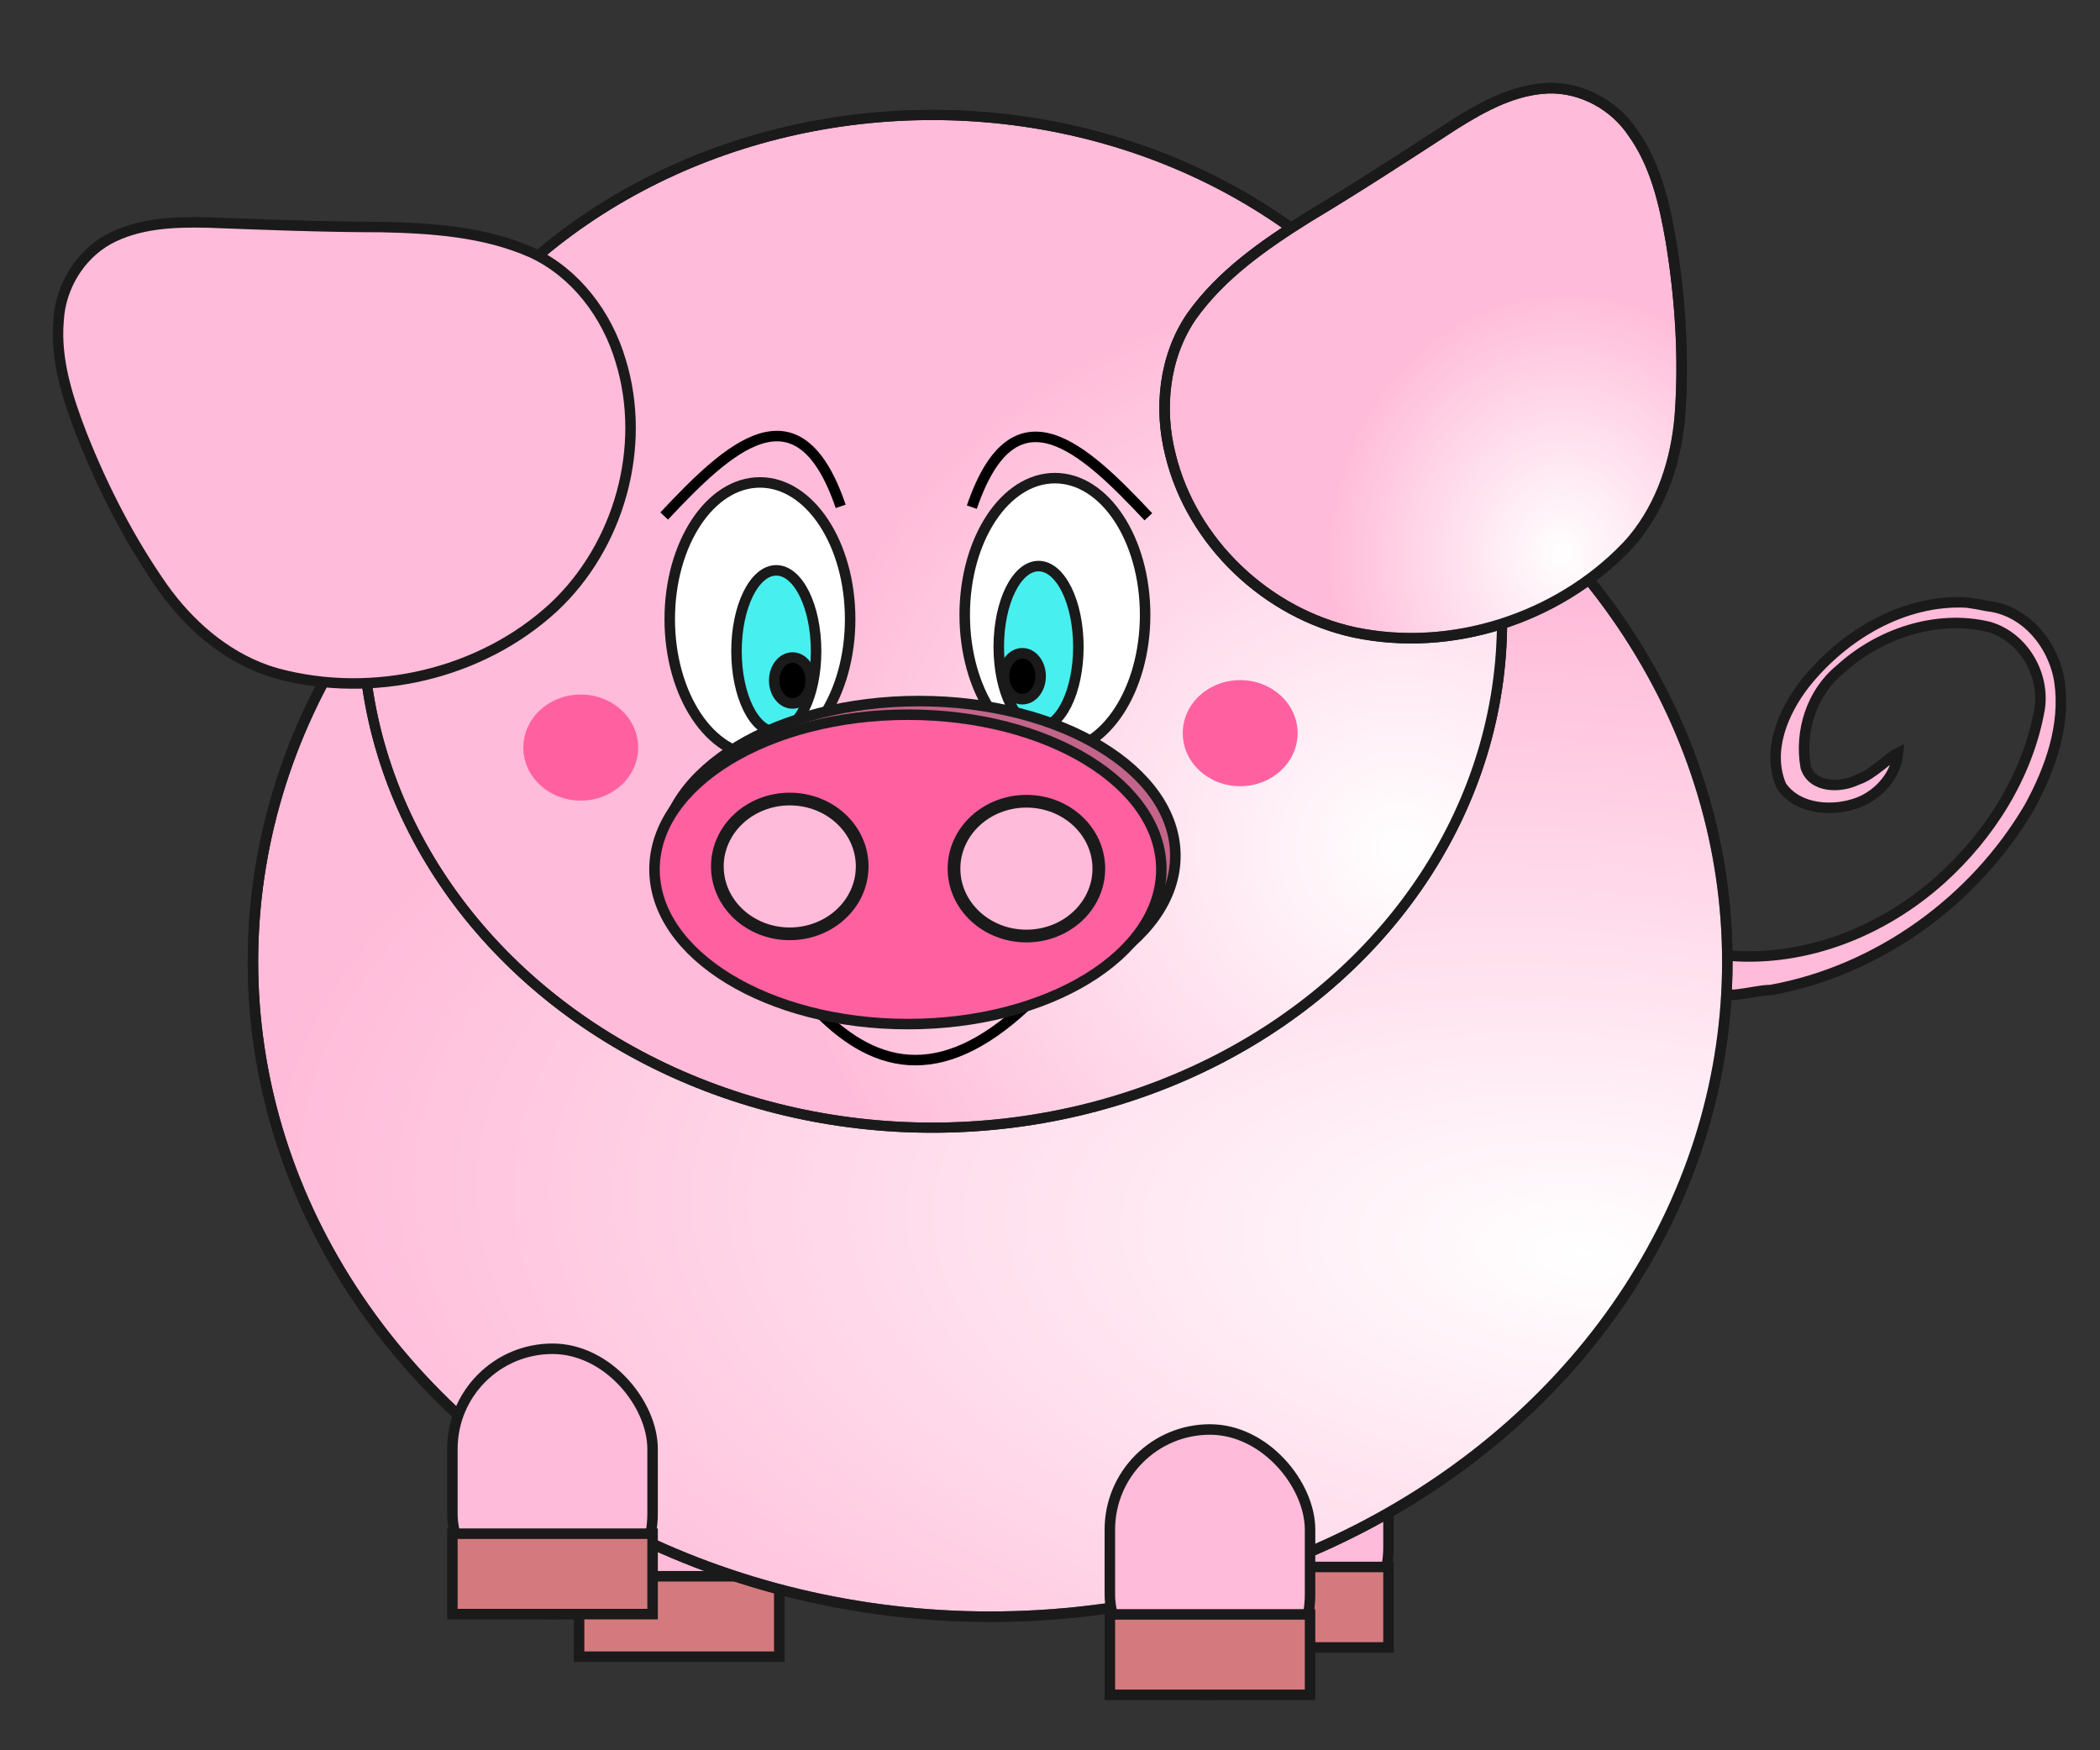 <?xml version="1.0" encoding="UTF-8" standalone="no"?>
<svg
   xmlns:dc="http://purl.org/dc/elements/1.1/"
   xmlns:cc="http://creativecommons.org/ns#"
   xmlns:rdf="http://www.w3.org/1999/02/22-rdf-syntax-ns#"
   xmlns:svg="http://www.w3.org/2000/svg"
   xmlns="http://www.w3.org/2000/svg"
   xmlns:xlink="http://www.w3.org/1999/xlink"
   xmlns:sodipodi="http://sodipodi.sourceforge.net/DTD/sodipodi-0.dtd"
   xmlns:inkscape="http://www.inkscape.org/namespaces/inkscape"
   width="600"
   height="500"
   viewBox="0 0 158.75 132.292"
   version="1.1"
   id="svg8"
   inkscape:version="1.0 (4035a4fb49, 2020-05-01)"
   sodipodi:docname="happy-pig.svg">
  <rect x="0" y="0" width="158.75" height="132.292" fill="#333333" stroke="none"/>
  <title
     id="title939">Happy pig</title>
  <defs
     id="defs2">
    <linearGradient
       inkscape:collect="always"
       id="linearGradient987">
      <stop
         style="stop-color:#ffffff;stop-opacity:1;"
         offset="0"
         id="stop983" />
      <stop
         style="stop-color:#ffffff;stop-opacity:0;"
         offset="1"
         id="stop985" />
    </linearGradient>
    <linearGradient
       inkscape:collect="always"
       id="linearGradient977">
      <stop
         style="stop-color:#ffffff;stop-opacity:1;"
         offset="0"
         id="stop973" />
      <stop
         style="stop-color:#ffffff;stop-opacity:0;"
         offset="1"
         id="stop975" />
    </linearGradient>
    <linearGradient
       inkscape:collect="always"
       id="linearGradient967">
      <stop
         style="stop-color:#ffffff;stop-opacity:1;"
         offset="0"
         id="stop963" />
      <stop
         style="stop-color:#ffffff;stop-opacity:0;"
         offset="1"
         id="stop965" />
    </linearGradient>
    <radialGradient
       inkscape:collect="always"
       xlink:href="#linearGradient967"
       id="radialGradient969"
       cx="200.081"
       cy="-132.251"
       fx="200.081"
       fy="-132.251"
       r="49.902"
       gradientTransform="matrix(-0.997,-0.081,0.165,-2.022,316.128,-371.027)"
       gradientUnits="userSpaceOnUse" />
    <radialGradient
       inkscape:collect="always"
       xlink:href="#linearGradient977"
       id="radialGradient979"
       cx="147.904"
       cy="151.104"
       fx="147.904"
       fy="151.104"
       r="43.456"
       gradientTransform="matrix(0.055,-0.998,1.089,0.06,-66.629,202.72)"
       gradientUnits="userSpaceOnUse" />
    <radialGradient
       inkscape:collect="always"
       xlink:href="#linearGradient987"
       id="radialGradient989"
       cx="158.057"
       cy="110.226"
       fx="158.057"
       fy="110.226"
       r="19.94"
       gradientTransform="matrix(0.073,-0.997,0.894,0.065,8.009,192.232)"
       gradientUnits="userSpaceOnUse" />
  </defs>
  <sodipodi:namedview
     id="base"
     pagecolor="#ffffff"
     bordercolor="#666666"
     borderopacity="1.0"
     inkscape:pageopacity="0.0"
     inkscape:pageshadow="2"
     inkscape:zoom="1"
     inkscape:cx="396.85039"
     inkscape:cy="330.65712"
     inkscape:document-units="px"
     inkscape:current-layer="layer1"
     inkscape:document-rotation="0"
     showgrid="false"
     inkscape:snap-global="false"
     inkscape:window-width="1920"
     inkscape:window-height="1020"
     inkscape:window-x="0"
     inkscape:window-y="28"
     inkscape:window-maximized="1"
     units="px" />
  <g
     inkscape:label="Calque1"
     inkscape:groupmode="layer"
     id="layer1"
     style="display:inline">
    <path
       id="path906"
       style="fill:#ffbbd9;fill-opacity:1;stroke:#1a1a1a;stroke-width:0.794;stroke-linecap:round;stroke-miterlimit:4;stroke-dasharray:none;stroke-opacity:1"
       d="m 148.688,45.538 c -4.794,-0.247 -9.33,2.48 -12.248,6.137 -1.649,2.128 -2.915,5.091 -1.777,7.736 1.271,1.83 3.977,1.972 5.901,1.216 1.51,-0.622 2.778,-2.057 2.921,-3.717 -0.829,0.415 -1.91,1.653 -3.079,2.025 -1.262,0.621 -3.379,0.651 -3.903,-0.947 -0.476,-2.692 0.437,-5.619 2.583,-7.376 2.964,-2.723 7.284,-4.18 11.258,-3.232 2.619,0.758 4.278,3.608 3.831,6.27 -0.896,4.959 -3.732,9.457 -7.45,12.806 -4.316,3.878 -10.125,6.247 -15.977,5.779 -1.586,-0.675 -1.282,1.415 -1.529,2.459 1.077,1.05 3.192,0.145 4.635,0.138 8.124,-1.466 15.42,-6.749 19.575,-13.851 1.558,-2.852 2.734,-6.155 2.261,-9.443 -0.416,-2.774 -2.526,-5.399 -5.427,-5.727 -0.522,-0.108 -1.048,-0.199 -1.577,-0.273 z" />
    <rect
       style="fill:#ffbbd9;fill-opacity:1;stroke:#1a1a1a;stroke-width:0.794;stroke-linecap:round;stroke-miterlimit:4;stroke-dasharray:none"
       id="rect881"
       width="15.134"
       height="20.057"
       x="89.83"
       y="104.461"
       ry="7.567" />
    <rect
       style="fill:#d47a7e;fill-opacity:1;stroke:#1a1a1a;stroke-width:0.794;stroke-linecap:round;stroke-miterlimit:4;stroke-dasharray:none"
       id="rect883"
       width="15.134"
       height="6.08"
       x="89.83"
       y="118.437"
       ry="0" />
    <rect
       style="fill:#ffbbd9;fill-opacity:1;stroke:#1a1a1a;stroke-width:0.794;stroke-linecap:round;stroke-miterlimit:4;stroke-dasharray:none"
       id="rect877"
       width="15.134"
       height="20.057"
       x="43.776"
       y="105.163"
       ry="7.567" />
    <rect
       style="fill:#d47a7e;fill-opacity:1;stroke:#1a1a1a;stroke-width:0.794;stroke-linecap:round;stroke-miterlimit:4;stroke-dasharray:none"
       id="rect879"
       width="15.134"
       height="6.08"
       x="43.776"
       y="119.139"
       ry="0" />
    <ellipse
       ry="55.727"
       rx="49.507"
       cy="-74.849"
       cx="72.686"
       id="ellipse857"
       style="fill:#ffbbd9;fill-opacity:1;stroke:#1a1a1a;stroke-width:0.79;stroke-linecap:round;stroke-miterlimit:4;stroke-dasharray:none"
       transform="rotate(90)" />
    <ellipse
       transform="rotate(90)"
       style="fill:url(#radialGradient969);fill-opacity:1;stroke:#1a1a1a;stroke-width:0.79;stroke-linecap:round;stroke-miterlimit:4;stroke-dasharray:none"
       id="ellipse953"
       cx="72.686"
       cy="-74.849"
       rx="49.507"
       ry="55.727" />
    <ellipse
       style="fill:#ffbbd9;fill-opacity:1;stroke:#1a1a1a;stroke-width:0.768;stroke-linecap:round;stroke-miterlimit:4;stroke-dasharray:none"
       id="path833"
       cx="70.477"
       cy="46.962"
       rx="43.072"
       ry="38.271" />
    <ellipse
       ry="38.271"
       rx="43.072"
       cy="46.962"
       cx="70.477"
       id="ellipse971"
       style="fill:url(#radialGradient979);fill-opacity:1;stroke:#1a1a1a;stroke-width:0.768;stroke-linecap:round;stroke-miterlimit:4;stroke-dasharray:none" />
    <ellipse
       style="fill:#ffffff;stroke:#1a1a1a;stroke-width:0.794;stroke-linecap:round;stroke-miterlimit:4;stroke-dasharray:none"
       id="path841"
       cx="57.448"
       cy="46.796"
       rx="6.819"
       ry="10.333" />
    <ellipse
       style="fill:#47efef;fill-opacity:1;stroke:#1a1a1a;stroke-width:0.794;stroke-linecap:round;stroke-miterlimit:4;stroke-dasharray:none"
       id="path843"
       cx="58.684"
       cy="49.215"
       rx="3.009"
       ry="6.106" />
    <path
       id="path852"
       style="fill:#ffbbd9;fill-opacity:1;stroke:#1a1a1a;stroke-width:0.794;stroke-linecap:round;stroke-miterlimit:4;stroke-dasharray:none"
       d="m 122.892,41.384 c -5.196,5.363 -13.176,7.955 -20.512,6.412 -6.622,-1.436 -12.274,-6.789 -13.893,-13.393 -0.9,-3.504 -0.49,-7.445 1.574,-10.475 2.251,-3.176 5.504,-5.433 8.76,-7.476 3.776,-2.26 7.462,-4.664 11.151,-7.062 2.151,-1.347 4.5,-2.629 7.096,-2.724 2.496,-0.06 4.939,1.264 6.331,3.323 1.751,2.42 2.427,5.404 2.923,8.298 0.701,4.316 0.99,8.714 0.672,13.079 -0.267,3.362 -1.347,6.742 -3.519,9.367 -0.186,0.224 -0.382,0.44 -0.582,0.651 z" />
    <ellipse
       ry="1.737"
       rx="1.382"
       cy="51.434"
       cx="59.91"
       id="ellipse859"
       style="fill:#000000;stroke:#1a1a1a;stroke-width:0.794;stroke-linecap:round;stroke-miterlimit:4;stroke-dasharray:none" />
    <path
       d="m 20.962,50.908 c 7.211,1.94 15.391,0.074 20.898,-5.012 4.949,-4.628 7.056,-12.122 5.06,-18.622 -1.024,-3.47 -3.396,-6.644 -6.723,-8.187 -3.561,-1.572 -7.511,-1.842 -11.354,-1.927 -4.4,-0.004 -8.798,-0.178 -13.194,-0.345 -2.537,-0.053 -5.212,0.05 -7.489,1.299 -2.174,1.228 -3.592,3.617 -3.732,6.099 -0.262,2.976 0.688,5.884 1.745,8.623 1.611,4.065 3.618,7.989 6.13,11.574 1.953,2.749 4.613,5.098 7.824,6.237 0.275,0.098 0.554,0.182 0.834,0.261 z"
       style="fill:#ffbbd9;fill-opacity:1;stroke:#1a1a1a;stroke-width:0.794;stroke-linecap:round;stroke-miterlimit:4;stroke-dasharray:none"
       id="path863" />
    <rect
       style="fill:#ffbbd9;fill-opacity:1;stroke:#1a1a1a;stroke-width:0.794;stroke-linecap:round;stroke-miterlimit:4;stroke-dasharray:none"
       id="rect869"
       width="15.134"
       height="20.057"
       x="34.198"
       y="101.944"
       ry="7.567" />
    <rect
       style="fill:#d47a7e;fill-opacity:1;stroke:#1a1a1a;stroke-width:0.794;stroke-linecap:round;stroke-miterlimit:4;stroke-dasharray:none"
       id="rect871"
       width="15.134"
       height="6.08"
       x="34.198"
       y="115.921"
       ry="0" />
    <rect
       ry="7.567"
       y="108.045"
       x="83.9"
       height="20.057"
       width="15.134"
       id="rect873"
       style="fill:#ffbbd9;fill-opacity:1;stroke:#1a1a1a;stroke-width:0.794;stroke-linecap:round;stroke-miterlimit:4;stroke-dasharray:none" />
    <rect
       ry="0"
       y="122.022"
       x="83.9"
       height="6.08"
       width="15.134"
       id="rect875"
       style="fill:#d47a7e;fill-opacity:1;stroke:#1a1a1a;stroke-width:0.794;stroke-linecap:round;stroke-miterlimit:4;stroke-dasharray:none" />
    <ellipse
       ry="10.333"
       rx="6.819"
       cy="46.472"
       cx="-79.747"
       id="ellipse889"
       style="fill:#ffffff;stroke:#1a1a1a;stroke-width:0.794;stroke-linecap:round;stroke-miterlimit:4;stroke-dasharray:none"
       transform="scale(-1,1)" />
    <ellipse
       ry="6.106"
       rx="3.009"
       cy="48.892"
       cx="-78.511"
       id="ellipse891"
       style="fill:#47efef;fill-opacity:1;stroke:#1a1a1a;stroke-width:0.794;stroke-linecap:round;stroke-miterlimit:4;stroke-dasharray:none"
       transform="scale(-1,1)" />
    <ellipse
       ry="11.691"
       rx="19.38"
       cy="64.681"
       cx="69.472"
       id="ellipse917"
       style="fill:#c3658a;fill-opacity:1;stroke:#1a1a1a;stroke-width:0.798;stroke-linecap:round;stroke-miterlimit:4;stroke-dasharray:none" />
    <path
       style="fill:none;fill-opacity:1;stroke:#000000;stroke-width:0.794;stroke-linecap:butt;stroke-linejoin:miter;stroke-miterlimit:4;stroke-dasharray:none;stroke-opacity:1"
       d="m 61.45,76.023 c 4.436,4.766 9.538,6.137 16.11,0"
       id="path943"
       sodipodi:nodetypes="cc" />
    <ellipse
       style="fill:#ff61a0;fill-opacity:1;stroke:#1a1a1a;stroke-width:0.794;stroke-linecap:round;stroke-miterlimit:4;stroke-dasharray:none"
       id="path835"
       cx="68.635"
       cy="65.712"
       rx="19.157"
       ry="11.693" />
    <ellipse
       style="fill:#000000;stroke:#1a1a1a;stroke-width:0.794;stroke-linecap:round;stroke-miterlimit:4;stroke-dasharray:none"
       id="ellipse893"
       cx="-77.285"
       cy="51.111"
       rx="1.382"
       ry="1.737"
       transform="scale(-1,1)" />
    <ellipse
       style="fill:#ffbbd9;fill-opacity:1;stroke:#1a1a1a;stroke-width:0.961;stroke-linecap:round;stroke-miterlimit:4;stroke-dasharray:none"
       id="path837"
       cx="59.703"
       cy="65.488"
       rx="5.474"
       ry="5.094" />
    <ellipse
       ry="5.094"
       rx="5.474"
       cy="65.654"
       cx="77.592"
       id="ellipse895"
       style="fill:#ffbbd9;fill-opacity:1;stroke:#1a1a1a;stroke-width:0.961;stroke-linecap:round;stroke-miterlimit:4;stroke-dasharray:none" />
    <path
       sodipodi:nodetypes="cc"
       id="path945"
       d="M 50.209,39.001 C 55.086,33.804 60.34,28.852 63.552,38.273"
       style="fill:none;fill-opacity:1;stroke:#000000;stroke-width:0.794;stroke-linecap:butt;stroke-linejoin:miter;stroke-miterlimit:4;stroke-dasharray:none;stroke-opacity:1" />
    <path
       style="fill:none;fill-opacity:1;stroke:#000000;stroke-width:0.794;stroke-linecap:butt;stroke-linejoin:miter;stroke-miterlimit:4;stroke-dasharray:none;stroke-opacity:1"
       d="M 86.81,39.061 C 81.933,33.864 76.679,28.912 73.467,38.333"
       id="path947"
       sodipodi:nodetypes="cc" />
    <ellipse
       style="fill:#ff61a0;fill-opacity:1;stroke:none;stroke-width:0.794;stroke-linecap:round;stroke-miterlimit:4;stroke-dasharray:none;stroke-opacity:1"
       id="path949"
       cx="43.902"
       cy="56.504"
       rx="4.341"
       ry="4.009" />
    <ellipse
       ry="4.009"
       rx="4.341"
       cy="55.414"
       cx="93.751"
       id="ellipse951"
       style="fill:#ff61a0;fill-opacity:1;stroke:none;stroke-width:0.794;stroke-linecap:round;stroke-miterlimit:4;stroke-dasharray:none;stroke-opacity:1" />
    <path
       d="m 122.892,41.384 c -5.196,5.363 -13.176,7.955 -20.512,6.412 -6.622,-1.436 -12.274,-6.789 -13.893,-13.393 -0.9,-3.504 -0.49,-7.445 1.574,-10.475 2.251,-3.176 5.504,-5.433 8.76,-7.476 3.776,-2.26 7.462,-4.664 11.151,-7.062 2.151,-1.347 4.5,-2.629 7.096,-2.724 2.496,-0.06 4.939,1.264 6.331,3.323 1.751,2.42 2.427,5.404 2.923,8.298 0.701,4.316 0.99,8.714 0.672,13.079 -0.267,3.362 -1.347,6.742 -3.519,9.367 -0.186,0.224 -0.382,0.44 -0.582,0.651 z"
       style="fill:url(#radialGradient989);fill-opacity:1;stroke:#1a1a1a;stroke-width:0.794;stroke-linecap:round;stroke-miterlimit:4;stroke-dasharray:none"
       id="path981" />
  </g>
</svg>
